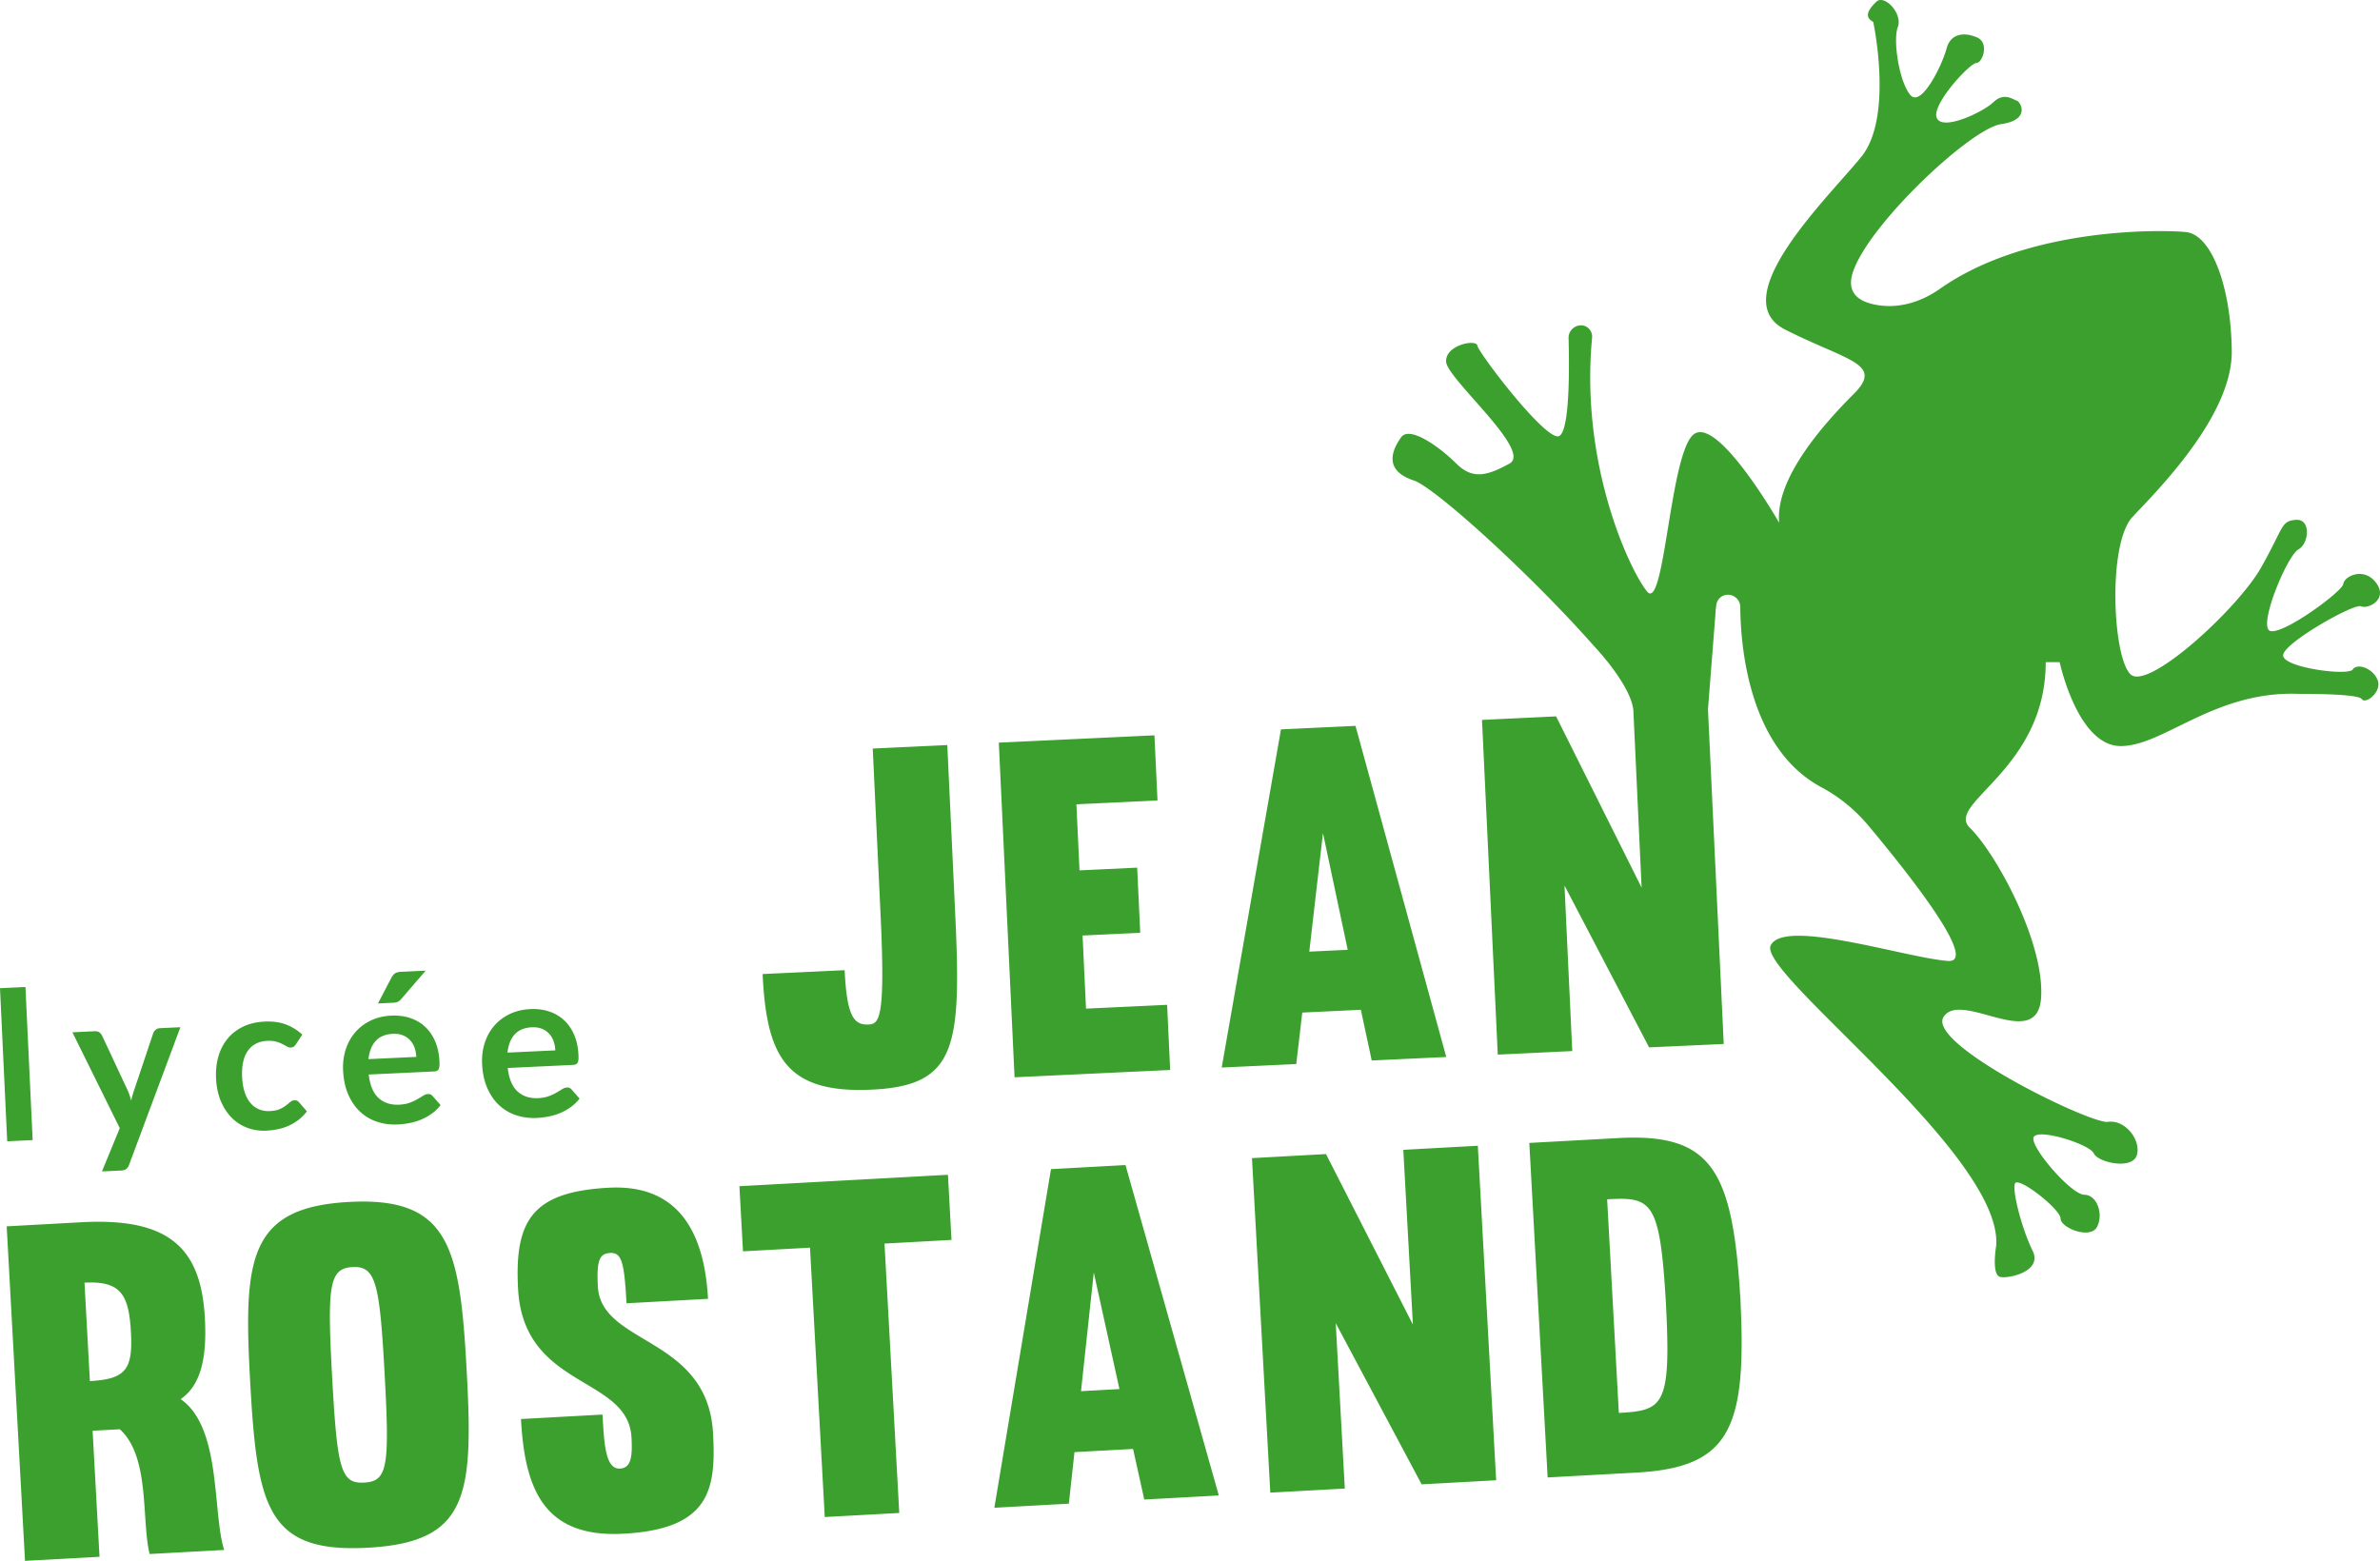 <svg xmlns="http://www.w3.org/2000/svg" viewBox="0 0 600 393.562"><path d="M238.812 187.864l-18.792.883 1.989 42.31c1.19 25.29-.262 27.138-2.982 27.265-3.661.173-5.528-1.756-6.09-13.694l-20.681.973c.99 21.037 6.038 30.158 27.544 29.146 21.392-1.006 22.589-10.774 21-44.574l-1.988-42.309zm56.19 81.923l-.772-16.425-20.445.963-.867-18.44 14.536-.684-.773-16.424-14.536.684-.782-16.66 20.444-.963-.773-16.43-39.233 1.845 3.969 84.379 39.233-1.845zm33.302-14.474l14.772-.696 2.736 12.78 18.789-.884-22.877-83.489-18.789.883-14.94 85.268 18.789-.883 1.52-12.98zm5.217-45.254l6.24 29.434-9.69.456 3.45-29.89zm-287.98 142.73c5.254-3.606 6.638-10.79 6.107-20.48-.97-17.715-9.088-25.332-31.18-24.122l-18.781 1.029 4.618 84.346 18.783-1.028-1.74-31.778 6.853-.376c7.724 6.925 5.421 23.285 7.527 31.461l18.782-1.028c-3.011-9.548-.624-30.892-10.968-38.024zm-22.88-4.554l-1.358-24.808c9.099-.498 11.182 2.944 11.7 12.391.517 9.455-1.243 11.92-10.341 12.417zm65.29-45.166c-25.4 1.392-26.577 14.491-24.892 45.205 1.74 31.778 4.27 43.37 29.67 41.978 25.396-1.391 26.644-13.19 24.904-44.968-1.682-30.714-4.285-43.606-29.682-42.215zm3.878 70.762c-5.909.323-6.818-3.298-8.099-26.689-1.255-22.919-.786-27.329 5.124-27.652 5.906-.324 6.853 4.007 8.108 26.926 1.281 23.391.773 27.091-5.133 27.415zm58.892-49.435c-.368-6.734.492-8.322 3.09-8.464 2.952-.162 3.567 2.41 4.13 12.688l20.554-1.125c-.95-17.366-7.866-28.955-25.112-28.01-19.138 1.048-23.724 8.173-22.773 25.539 1.384 25.28 27.738 21.822 28.592 37.415.259 4.726-.055 7.704-2.888 7.86-3.662.2-4.005-6.062-4.419-13.62l-20.554 1.125c.95 17.366 5.553 30.028 25.872 28.916 21.735-1.19 23.326-11.114 22.55-25.287-1.346-24.575-28.227-22.152-29.042-37.037zm88.254-28.178l-52.569 2.879.903 16.424 16.893-.925 3.72 67.922 18.782-1.028-3.72-67.923 16.893-.925-.902-16.424zm25.979-1.423l-14.28 85.382 18.782-1.029 1.42-12.993 14.768-.808 2.83 12.758 18.787-1.029-23.525-83.311-18.782 1.03zm7.568 55.984l3.222-29.915 6.465 29.385-9.687.53zm81.253-60.85l2.416 44.065-21.906-42.998-18.663 1.024 4.619 84.346 18.782-1.03-2.283-41.698 21.657 40.637 18.782-1.028-4.619-84.347-18.785 1.029zm84.913 36.228c.027.496.04.937.064 1.423.028.483.064.92.09 1.414l-.154-2.837zm-30.82-39.19l-22.328 1.222 4.622 84.346 22.324-1.222c23.632-1.294 27.921-11.01 26.266-43.733-1.927-32.711-7.254-41.908-30.885-40.614zm.242 69.3l-2.95-53.866c11.253-.616 13.322.246 14.817 26.226 1.349 25.943-.621 27.024-11.867 27.64zM8.232 287.47l-1.817-38.603-6.415.303 1.816 38.602 6.416-.302zm17.475 7.901l4.779-.224c.624-.03 1.08-.172 1.374-.42.292-.245.523-.6.693-1.062l12.923-34.656-5.146.24c-.395.02-.75.146-1.061.389-.31.24-.527.537-.647.89l-4.705 14.045a40.3 40.3 0 0 0-.464 1.452c-.142.477-.27.969-.386 1.476-.126-.48-.27-.96-.432-1.439-.162-.479-.35-.936-.561-1.376l-6.338-13.554a2.415 2.415 0 0 0-.661-.802c-.29-.23-.694-.33-1.212-.306l-5.611.264 11.94 24.169-4.485 10.914zm44.203-10.62a13.061 13.061 0 0 0 2.733-.846 12.519 12.519 0 0 0 2.521-1.473 11.565 11.565 0 0 0 2.214-2.198l-1.955-2.252c-.278-.385-.678-.568-1.195-.544-.4.02-.754.162-1.061.43-.309.267-.673.56-1.092.885a7.504 7.504 0 0 1-1.559.902c-.62.282-1.44.447-2.463.495s-1.95-.102-2.78-.453a5.649 5.649 0 0 1-2.16-1.618c-.607-.728-1.089-1.635-1.443-2.73-.356-1.095-.564-2.35-.63-3.773-.065-1.365.014-2.597.24-3.694.225-1.093.602-2.037 1.13-2.825a5.626 5.626 0 0 1 2.034-1.855c.828-.445 1.808-.699 2.933-.75.882-.042 1.629.022 2.234.195a8.437 8.437 0 0 1 1.578.604c.445.232.83.438 1.15.624s.645.27.975.255c.346-.016.608-.1.781-.247.176-.149.353-.348.532-.6l1.579-2.415a12.786 12.786 0 0 0-4.168-2.564c-1.528-.571-3.29-.81-5.282-.715-2.094.098-3.931.532-5.508 1.3-1.578.768-2.883 1.789-3.918 3.063-1.032 1.27-1.792 2.754-2.276 4.454-.485 1.698-.68 3.525-.588 5.479.102 2.186.51 4.112 1.22 5.788.714 1.677 1.639 3.079 2.777 4.206a10.822 10.822 0 0 0 3.932 2.508c1.483.547 3.048.785 4.693.707.935-.044 1.876-.16 2.822-.343zm30.39-32.163c.298-.147.603-.397.916-.763l6.096-7.078-6.234.294c-.692.032-1.208.173-1.543.422-.333.252-.62.606-.86 1.069l-3.39 6.487 3.844-.182c.486-.022.875-.105 1.171-.249zm-9.51 27.732a11.547 11.547 0 0 0 4.283 2.531c1.623.539 3.36.768 5.213.68.936-.043 1.897-.16 2.886-.345.99-.186 1.957-.468 2.902-.853a13.338 13.338 0 0 0 2.704-1.482c.857-.6 1.618-1.338 2.291-2.201l-1.98-2.252a1.509 1.509 0 0 0-.515-.419 1.392 1.392 0 0 0-.681-.124c-.4.02-.807.162-1.218.424-.414.262-.896.554-1.442.875-.55.321-1.197.62-1.938.899-.742.273-1.631.44-2.67.488-2.113.099-3.842-.457-5.183-1.682-1.344-1.224-2.172-3.194-2.49-5.922l16.47-.775c.292-.012.531-.067.72-.153a.962.962 0 0 0 .437-.41c.104-.19.17-.442.2-.761.025-.325.03-.728.007-1.213-.09-1.921-.458-3.622-1.101-5.09-.64-1.473-1.498-2.697-2.567-3.682a10.178 10.178 0 0 0-3.761-2.178c-1.438-.47-2.995-.666-4.676-.589-1.99.094-3.763.524-5.314 1.29-1.552.77-2.85 1.773-3.892 3.012-1.045 1.236-1.824 2.672-2.337 4.297-.514 1.632-.728 3.357-.644 5.175.11 2.338.545 4.38 1.304 6.121.76 1.743 1.756 3.188 2.992 4.34zm3.923-17.852c1.006-1.103 2.447-1.703 4.315-1.79.954-.046 1.791.077 2.517.363a4.9 4.9 0 0 1 1.828 1.231c.493.53.87 1.158 1.132 1.886.259.726.408 1.504.446 2.332l-12.053.566c.204-1.95.809-3.477 1.815-4.588zm43.502 19.07c.99-.186 1.957-.47 2.902-.852a13.34 13.34 0 0 0 2.704-1.483 10.685 10.685 0 0 0 2.291-2.201l-1.98-2.252a1.55 1.55 0 0 0-.515-.42 1.392 1.392 0 0 0-.68-.123c-.4.02-.808.162-1.219.424-.414.262-.896.554-1.442.875-.55.32-1.195.62-1.938.897-.74.275-1.631.44-2.67.49-2.113.099-3.842-.46-5.183-1.682-1.342-1.224-2.172-3.195-2.49-5.922l16.47-.774a1.99 1.99 0 0 0 .72-.154.956.956 0 0 0 .437-.41c.104-.19.17-.442.2-.761.027-.327.03-.728.007-1.213-.09-1.921-.457-3.622-1.1-5.09-.641-1.474-1.499-2.698-2.568-3.682a10.182 10.182 0 0 0-3.761-2.18c-1.438-.47-2.995-.666-4.675-.587-1.991.094-3.764.524-5.315 1.291-1.552.767-2.85 1.77-3.892 3.01-1.045 1.235-1.824 2.673-2.337 4.298-.514 1.632-.728 3.357-.644 5.175.11 2.339.545 4.38 1.305 6.12.757 1.745 1.755 3.189 2.99 4.339a11.504 11.504 0 0 0 4.285 2.53c1.622.54 3.36.77 5.212.683a20.9 20.9 0 0 0 2.886-.346zm-8.46-20.718c1.008-1.105 2.448-1.703 4.316-1.792.954-.044 1.791.08 2.518.366a4.88 4.88 0 0 1 1.827 1.23 5.44 5.44 0 0 1 1.132 1.884c.259.728.41 1.506.448 2.334l-12.055.566c.206-1.95.809-3.477 1.815-4.588zm463.378-92.014c-1.126 1.69-17.72-.464-17.554-3.61.166-3.114 17.951-13.149 19.64-12.32 1.69.794 6.89-1.69 3.842-5.863-3.047-4.173-8.081-1.756-8.313.232-.265 2.02-16.858 14.109-18.845 11.559-2.02-2.584 4.802-18.746 7.518-20.27 2.749-1.524 3.213-7.783-.63-7.452-3.841.298-2.947 1.755-8.81 12.089-5.862 10.333-28.218 30.835-32.788 26.926-4.571-3.94-5.962-32.954.43-39.777 6.426-6.822 25.238-25.635 25.006-41.897-.199-16.229-5.134-29.245-11.526-29.907-5.961-.597-39.744-1.358-62.001 14.274-4.405 3.114-9.671 4.902-15.037 4.24-4.769-.596-9.041-2.683-6.822-8.777 4.372-12.188 29.676-35.902 37.26-36.962 7.584-1.093 4.802-5.664 3.974-5.896-.86-.198-3.212-2.252-5.895.332-2.65 2.55-12.818 7.352-14.308 4.04-1.49-3.312 8.346-13.877 9.936-13.877 1.59 0 3.312-5.001.331-6.392-3.014-1.391-6.756-1.292-7.816 2.749-1.06 4.073-6.392 15.07-9.174 11.658-2.782-3.411-4.372-13.679-3.114-17.09 1.292-3.411-3.411-8.346-5.431-6.36-2.054 1.988-3.114 3.81-.762 5.068 0 0 5.134 23.946-2.981 33.981-8.114 10.036-34.842 35.671-19.243 43.587 15.6 7.916 25.006 8.545 17.322 16.229-7.717 7.717-19.872 21.395-18.812 32.49 0 0-15.17-26.496-21.363-22.422-6.193 4.04-7.485 45.276-11.956 39.745-4.339-5.366-16.891-31.928-13.844-63.989.165-1.722-1.226-3.213-2.981-3.113-1.656.132-2.948 1.49-2.948 3.113v.133c.199 7.187.364 24.575-2.683 24.74-3.842.232-20.07-21.163-20.302-22.852-.199-1.723-8.115-.232-7.883 4.04.199 4.273 21.793 22.456 15.997 25.668-5.763 3.18-9.373 4.041-13.447 0-4.074-4.073-11.757-9.638-13.877-6.624-2.153 2.981-4.703 8.313 3.18 10.897 5.2 1.69 29.211 23.383 45.44 41.764 0 0 .166.166.431.464.199.232.464.497.762.861.1.133.232.265.364.398.43.496.894 1.06 1.424 1.722.133.133.232.298.398.464 2.848 3.61 6.558 9.008 6.558 12.917l2.053 44.083-21.561-43.19-18.68.895 3.974 84.39 18.78-.894-1.955-41.731 21.33 40.804 18.812-.861-3.974-84.39 1.954-24.907h-.033c.066-.43.132-.894.165-1.325.166-1.457 1.325-2.583 2.782-2.65h.133c1.722 0 3.146 1.358 3.146 3.114.066 9.24 1.888 35.57 20.535 45.474 4.57 2.45 8.578 5.796 11.89 9.77 10.102 12.09 27.887 34.578 19.905 33.982-10.896-.861-41.466-10.897-44.679-3.875-3.18 7.054 58.557 52.793 56.867 75.646 0 0-1.291 7.485 1.06 7.916 2.352.43 10.665-1.49 8.115-6.624-2.55-5.134-5.134-14.739-4.472-16.891.63-2.12 11.526 6.425 11.526 8.776 0 2.352 7.485 5.333 9.175 2.12 1.722-3.18 0-8.114-3.18-8.114-3.213 0-13.248-11.526-12.85-14.308.43-2.782 14.109 1.49 15.202 3.842 1.06 2.351 9.803 4.272 10.896.43 1.06-3.842-3.014-8.975-7.286-8.346-4.273.662-45.938-19.64-41.434-26.496 4.471-6.823 23.714 9.207 24.575-4.902.828-14.11-11.558-36.532-17.95-42.725-6.426-6.194 19.11-14.54 19.11-41.798h3.51s4.505 21.164 15.401 21.164c10.897 0 23.715-14.11 45.176-13.149 0 0 14.606-.132 15.567 1.292.96 1.457 5.2-1.855 4.008-4.802-1.193-2.981-5.134-4.34-6.26-2.65z" fill="#3ba02d"/></svg>